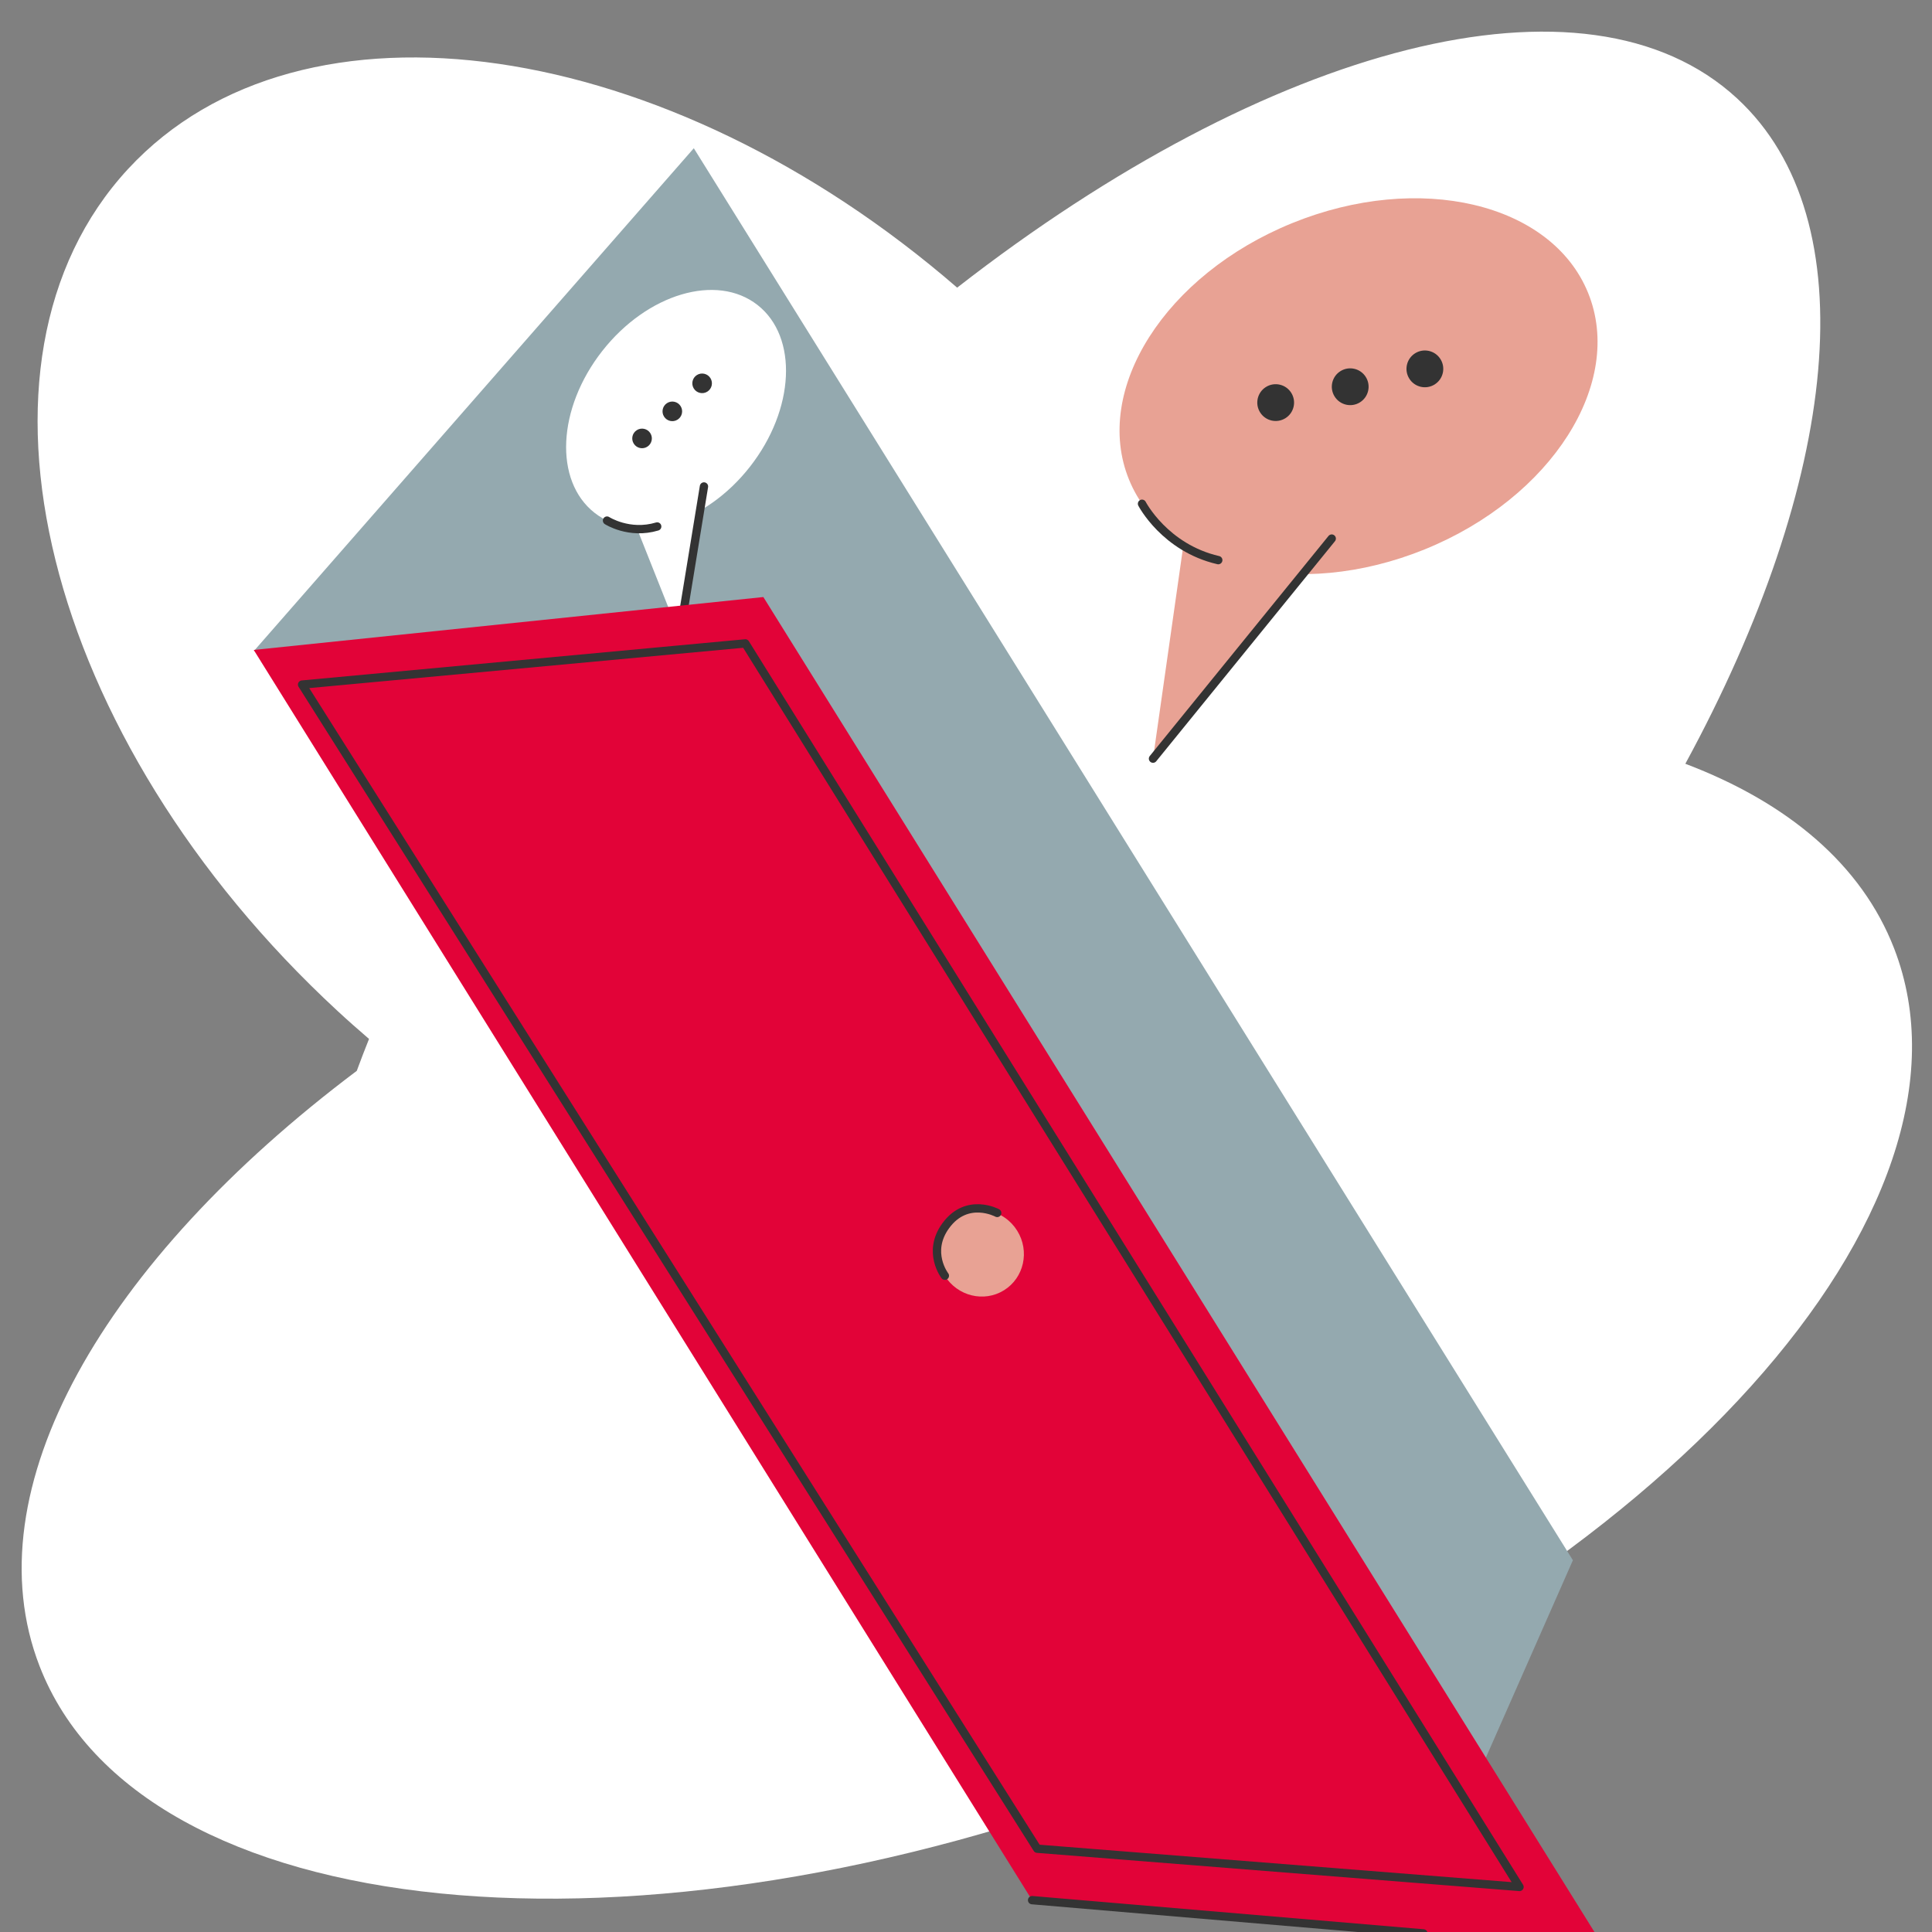 <?xml version="1.0" encoding="UTF-8"?> <svg xmlns="http://www.w3.org/2000/svg" width="1160" height="1160" viewBox="0 0 1160 1160" fill="none"><rect x="0" y="0" width="1160" height="1160" fill="#808080" stroke="none"/> <g clip-path="url(#clip0_1554_6192)"> <path d="M1137.26 569.46C1117.75 519.087 1073.36 481.869 1011.9 458.578C1104.1 288.899 1121.93 132.085 1043.01 59.121C952.395 -24.632 761.466 27.261 574.691 172.707C400.426 21.782 180.953 -10.946 76.963 101.384C-30.286 217.263 25.959 443.589 202.591 606.919C208.846 612.712 215.197 618.312 221.573 623.791C218.988 630.211 216.549 636.607 214.207 642.955C62.28 757.192 -17.342 894.262 23.737 1000.32C84.136 1156.21 382.362 1186.14 689.838 1067.17C997.314 948.207 1197.64 725.38 1137.26 569.46Z" fill="white"></path> <path d="M152.615 390.66L416.572 89L944.386 936.798L860.934 1126.08L152.615 390.66Z" fill="#94A9AF"></path> <path d="M805.598 315.976L692.277 455.501L720.045 260.404" fill="#E8A294"></path> <path d="M953.519 175.85C931.53 121.763 851.997 103.005 775.875 133.951C699.753 164.897 655.869 233.83 677.857 287.916C699.845 342.003 779.379 360.762 855.501 329.815C931.623 298.869 975.507 229.936 953.519 175.85Z" fill="#E8A294"></path> <path d="M692.279 455.501L799.588 323.371" stroke="#333333" stroke-width="5" stroke-miterlimit="10" stroke-linecap="round" stroke-linejoin="round"></path> <path d="M861.353 230.851C866.531 227.628 868.115 220.817 864.892 215.639C861.668 210.462 854.858 208.877 849.68 212.101C844.502 215.324 842.918 222.135 846.141 227.313C849.365 232.49 856.175 234.075 861.353 230.851Z" fill="#333333"></path> <path d="M816.519 241.58C821.697 238.356 823.281 231.546 820.058 226.368C816.834 221.19 810.024 219.606 804.846 222.829C799.668 226.053 798.084 232.863 801.307 238.041C804.531 243.219 811.341 244.803 816.519 241.58Z" fill="#333333"></path> <path d="M771.771 251.1C776.949 247.877 778.533 241.066 775.31 235.888C772.086 230.711 765.276 229.126 760.098 232.35C754.92 235.573 753.336 242.384 756.559 247.562C759.783 252.739 766.593 254.324 771.771 251.1Z" fill="#333333"></path> <path d="M685.683 302.463C685.683 302.463 699.336 328.888 731.462 336.315" stroke="#333333" stroke-width="5" stroke-miterlimit="10" stroke-linecap="round" stroke-linejoin="round"></path> <path d="M423.494 287.076L408.025 381.603L369.217 284.021" fill="white"></path> <path d="M450.253 280.275C477.267 245.812 479.316 202.315 454.83 183.122C430.344 163.929 388.595 176.308 361.582 210.77C334.569 245.233 332.52 288.73 357.006 307.923C381.492 327.116 423.24 314.737 450.253 280.275Z" fill="white"></path> <path d="M408.023 381.603L422.67 292.086" stroke="#333333" stroke-width="5" stroke-miterlimit="10" stroke-linecap="round" stroke-linejoin="round"></path> <path d="M424.674 235.154C427.433 233.436 428.277 229.808 426.559 227.049C424.842 224.29 421.213 223.446 418.454 225.164C415.695 226.881 414.851 230.51 416.569 233.269C418.286 236.027 421.915 236.871 424.674 235.154Z" fill="#333333"></path> <path d="M406.785 251.98C409.544 250.263 410.388 246.634 408.67 243.875C406.953 241.116 403.324 240.272 400.565 241.99C397.807 243.707 396.963 247.336 398.68 250.095C400.398 252.854 404.026 253.698 406.785 251.98Z" fill="#333333"></path> <path d="M388.607 268.233C391.366 266.516 392.21 262.887 390.493 260.128C388.775 257.369 385.147 256.525 382.388 258.243C379.629 259.96 378.785 263.589 380.502 266.348C382.22 269.106 385.849 269.951 388.607 268.233Z" fill="#333333"></path> <path d="M364.461 312.571C364.461 312.571 377.773 321.174 394.592 316.109" stroke="#333333" stroke-width="5" stroke-miterlimit="10" stroke-linecap="round" stroke-linejoin="round"></path> <path d="M152.348 390.232L458.325 358.471L963.905 1170.56L619.794 1141.07L152.348 390.232Z" fill="#E20338"></path> <path d="M602.832 774.684C614.837 767.21 618.375 751.203 610.735 738.931C603.095 726.659 587.17 722.77 575.165 730.244C563.16 737.718 559.621 753.725 567.261 765.996C574.901 778.268 590.827 782.158 602.832 774.684Z" fill="#E8A294"></path> <path d="M619.682 1140.88L854.633 1160.84" stroke="#333333" stroke-width="5" stroke-miterlimit="10" stroke-linecap="round" stroke-linejoin="round"></path> <path d="M181.383 411.032L447.505 386.31L912.342 1132.95L622.774 1109.99L181.383 411.032Z" stroke="#333333" stroke-width="5" stroke-miterlimit="10" stroke-linecap="round" stroke-linejoin="round"></path> <path d="M567.305 765.969C567.305 765.969 556.284 751.724 567.859 735.911C580.628 718.459 598.736 728.269 598.736 728.269" stroke="#333333" stroke-width="5" stroke-miterlimit="10" stroke-linecap="round" stroke-linejoin="round"></path> </g> <defs> <clipPath id="clip0_1554_6192"> <rect width="1160" height="1160" fill="white"></rect> </clipPath> </defs> </svg> 